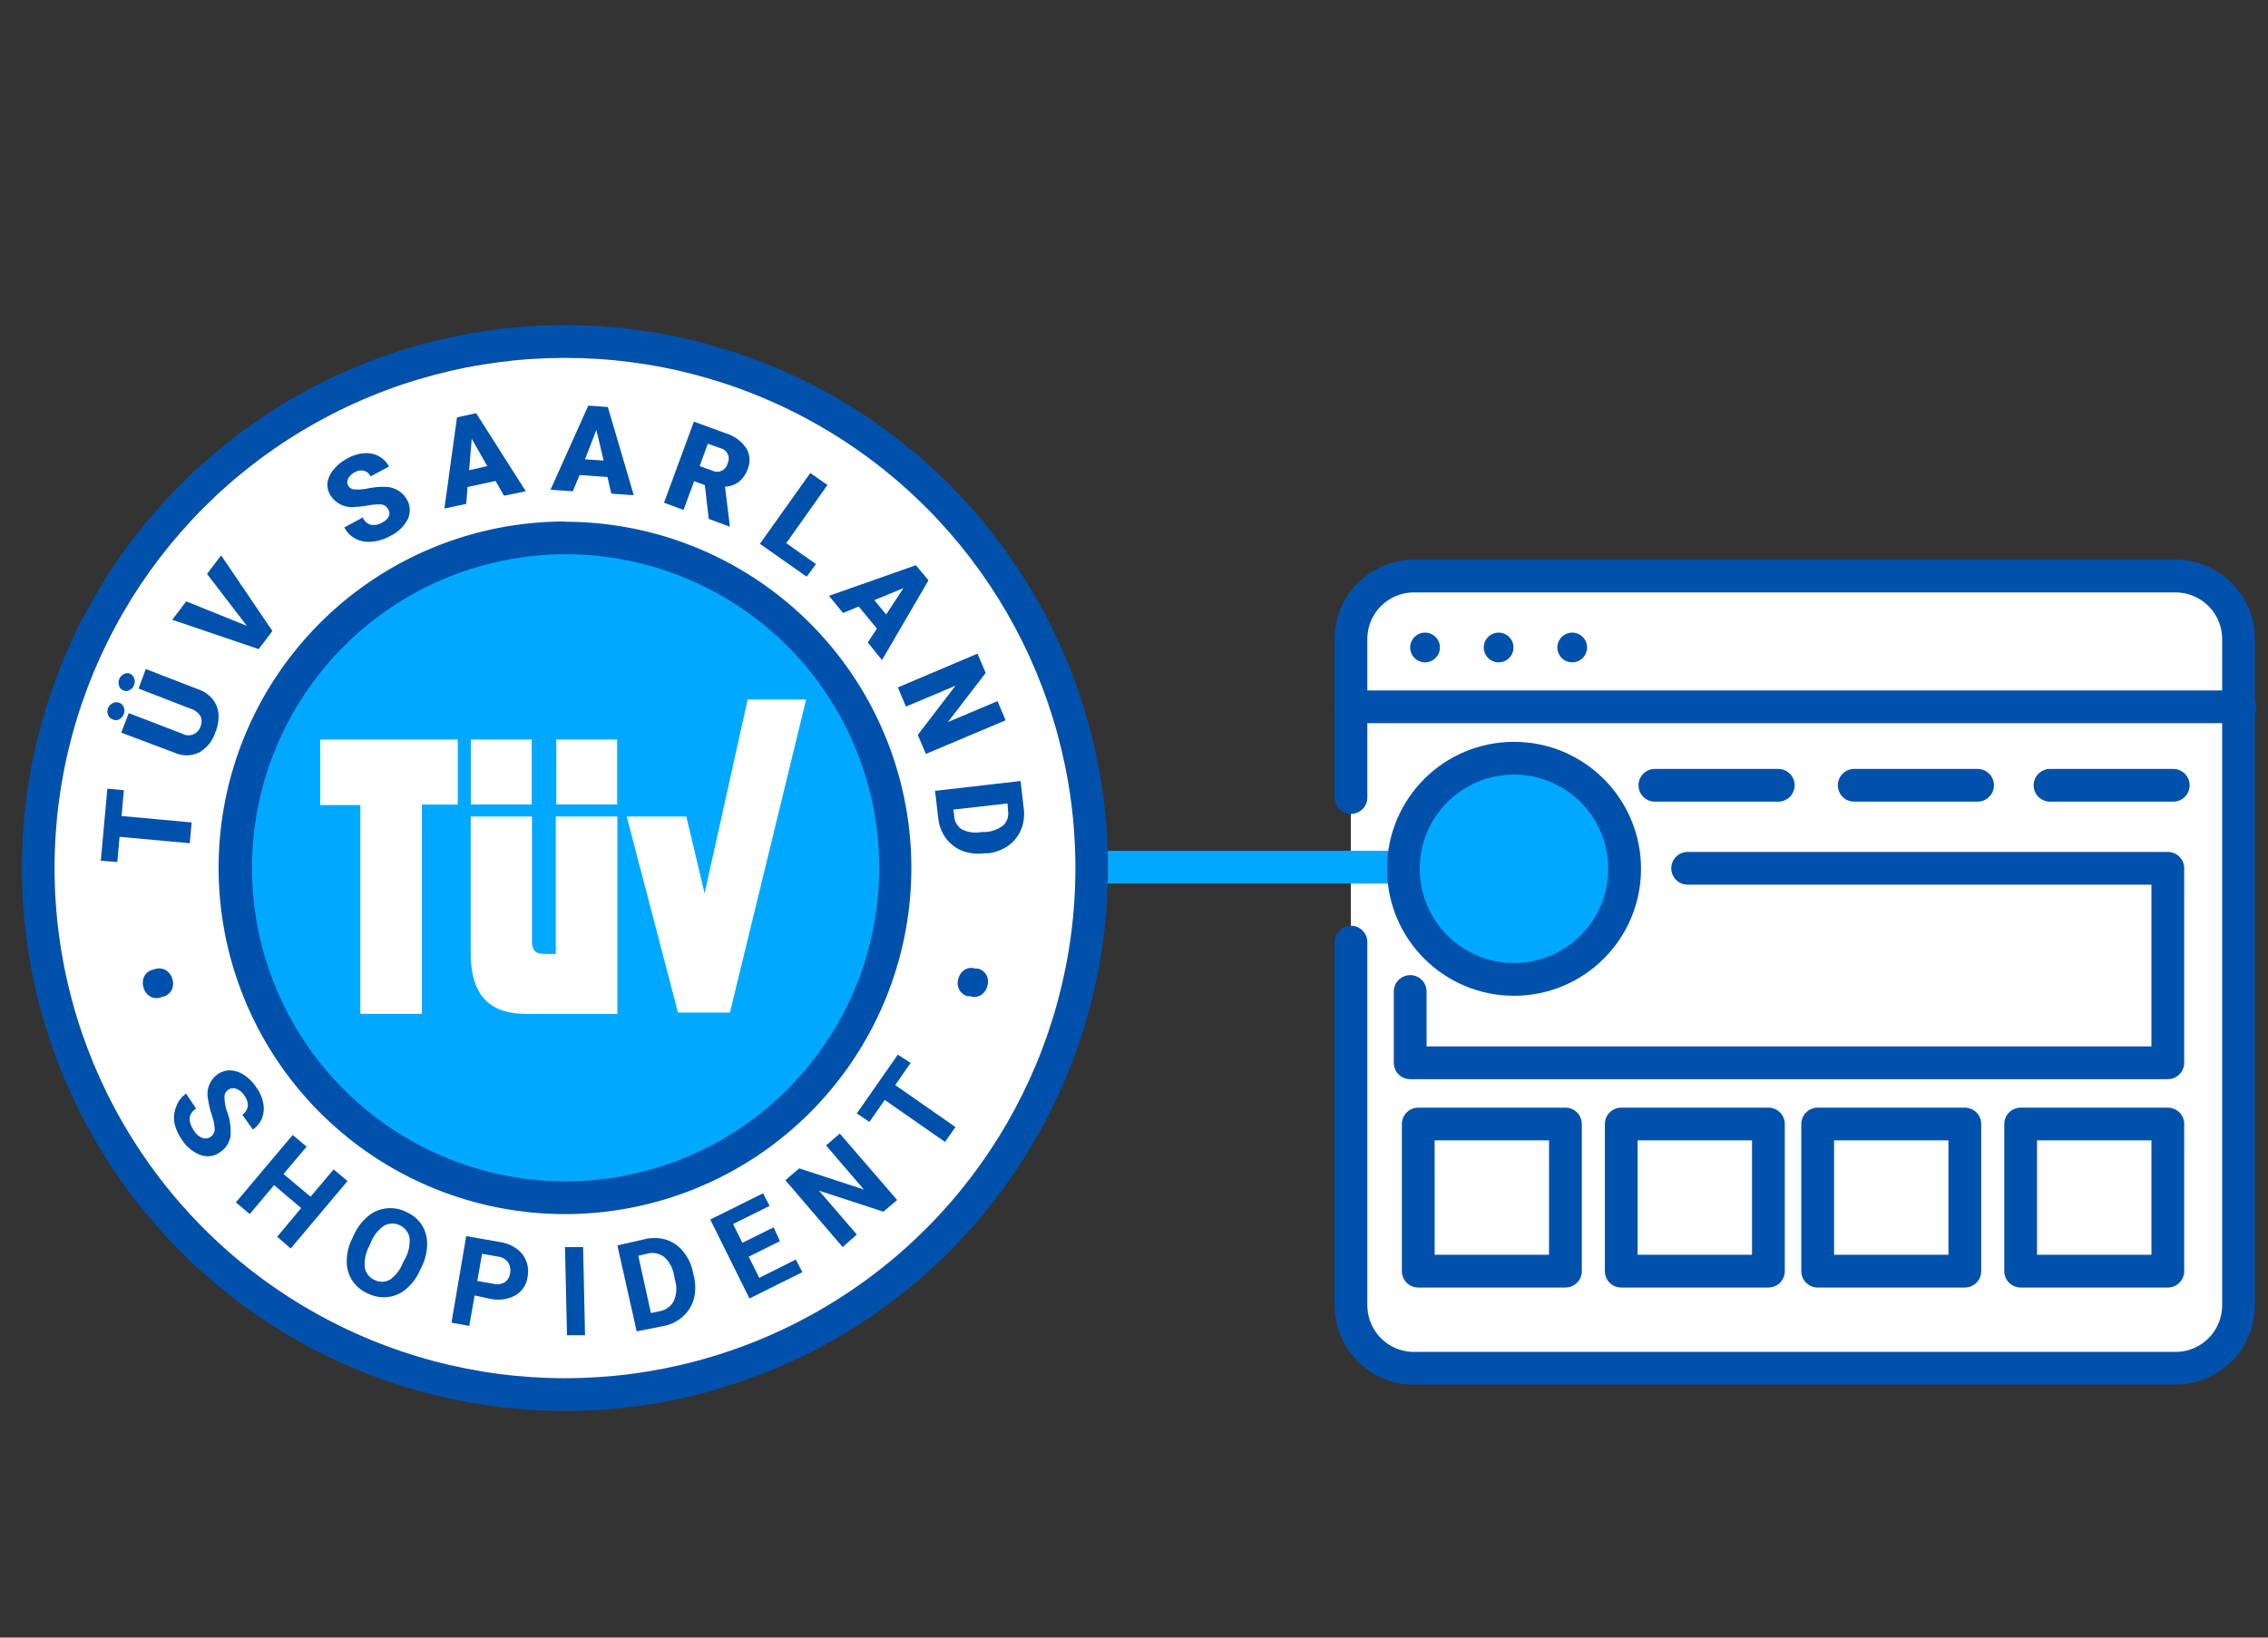 <svg id="Ebene_1" data-name="Ebene 1" xmlns="http://www.w3.org/2000/svg" width="180" height="130" viewBox="0 0 180 130">
  <rect x="0" y="0" width="180" height="130" fill="#333333" stroke="none"/>
  <g>
    <g>
      <path d="M172.2,108.62H112.69c-3,0-5.47-.72-5.47-9.5V50.36l70.44,5.75v48.77C177.66,107.9,175.22,108.62,172.2,108.62Z" style="fill: #fff"/>
      <path d="M109.88,45.73H175a2.66,2.66,0,0,1,2.66,2.66v7.73a0,0,0,0,1,0,0H107.22a0,0,0,0,1,0,0V48.38A2.66,2.66,0,0,1,109.88,45.73Z" style="fill: #fff"/>
      <path d="M171.9,108.62H113c-3.19,0-5.77-.86-5.77-9.79V50.36l70.44,5.75v48.47C177.66,107.76,175.08,108.62,171.9,108.62Z" style="fill: #fff"/>
      <path d="M107.22,63.31V50.73a5,5,0,0,1,5-5h60.44a5,5,0,0,1,5,5v52.89a5,5,0,0,1-5,5H112.22a5,5,0,0,1-5-5V74.79" style="fill: none;stroke: #0051ab;stroke-linecap: round;stroke-linejoin: round;stroke-width: 2.6px"/>
      <line x1="177.77" y1="56.11" x2="107.22" y2="56.11" style="fill: #fff;stroke: #0051ab;stroke-linecap: round;stroke-linejoin: round;stroke-width: 2.6px"/>
      <circle cx="113.1" cy="51.4" r="1.18" style="fill: #0051ab"/>
      <circle cx="118.94" cy="51.4" r="1.18" style="fill: #0051ab"/>
      <circle cx="124.78" cy="51.4" r="1.18" style="fill: #0051ab"/>
    </g>
    <g>
      <rect x="112.56" y="89.23" width="11.68" height="11.68" style="fill: none;stroke: #0051ab;stroke-linecap: round;stroke-linejoin: round;stroke-width: 2.6px"/>
      <rect x="128.67" y="89.23" width="11.68" height="11.68" style="fill: none;stroke: #0051ab;stroke-linecap: round;stroke-linejoin: round;stroke-width: 2.6px"/>
      <rect x="144.26" y="89.23" width="11.68" height="11.68" style="fill: none;stroke: #0051ab;stroke-linecap: round;stroke-linejoin: round;stroke-width: 2.6px"/>
      <rect x="160.37" y="89.23" width="11.68" height="11.68" style="fill: none;stroke: #0051ab;stroke-linecap: round;stroke-linejoin: round;stroke-width: 2.6px"/>
    </g>
    <polyline points="111.92 78.71 111.92 84.37 172.05 84.37 172.05 68.93 133.94 68.93" style="fill: none;stroke: #0051ab;stroke-linecap: round;stroke-linejoin: round;stroke-width: 2.6px"/>
    <line x1="172.48" y1="62.34" x2="162.7" y2="62.34" style="fill: none;stroke: #0051ab;stroke-linecap: round;stroke-linejoin: round;stroke-width: 2.6px"/>
    <line x1="156.95" y1="62.34" x2="147.16" y2="62.34" style="fill: none;stroke: #0051ab;stroke-linecap: round;stroke-linejoin: round;stroke-width: 2.6px"/>
    <line x1="141.13" y1="62.34" x2="131.34" y2="62.34" style="fill: none;stroke: #0051ab;stroke-linecap: round;stroke-linejoin: round;stroke-width: 2.6px"/>
  </g>
  <line x1="111.72" y1="68.84" x2="86.93" y2="68.84" style="fill: none;stroke: #00a9ff;stroke-linecap: round;stroke-linejoin: round;stroke-width: 2.6px"/>
  <circle cx="120.16" cy="68.97" r="8.78" style="fill: #00a9ff;stroke: #0051ab;stroke-linecap: round;stroke-linejoin: round;stroke-width: 2.6px"/>
  <g>
    <g>
      <path d="M44.84,28.41A40.5,40.5,0,1,1,16.2,40.27,40.39,40.39,0,0,1,44.84,28.41m0-2.6A43.1,43.1,0,1,0,75.32,99.38,43.1,43.1,0,0,0,44.84,25.81Z" style="fill: #0051ab"/>
      <ellipse cx="44.84" cy="68.91" rx="40.51" ry="40.5" style="fill: #fff"/>
    </g>
    <g>
      <g>
        <path d="M12.3,76.93a1.06,1.06,0,0,1,.86.09,1.14,1.14,0,0,1,.52.7,1.19,1.19,0,0,1-.06.88,1.08,1.08,0,0,1-.67.52l-.2.06a1,1,0,0,1-.85-.09,1.13,1.13,0,0,1-.51-.71,1.17,1.17,0,0,1,.06-.87,1,1,0,0,1,.69-.53Z" style="fill: #0051ab"/>
        <path d="M16.7,90.26a.75.75,0,0,0,.34-.6,3.89,3.89,0,0,0-.22-1.11,7.08,7.08,0,0,1-.3-1.25,1.92,1.92,0,0,1,.73-2,1.69,1.69,0,0,1,1-.33,2.12,2.12,0,0,1,1.09.35,3.39,3.39,0,0,1,1,1,3,3,0,0,1,.55,1.25,2.13,2.13,0,0,1-.09,1.18,2,2,0,0,1-.73.92l-.84-1.18a1,1,0,0,0,.44-.68,1.23,1.23,0,0,0-.28-.84,1.29,1.29,0,0,0-.65-.54.66.66,0,0,0-.65.1.65.65,0,0,0-.27.61A3.9,3.9,0,0,0,18,88.19a4.43,4.43,0,0,1,.29,2,1.82,1.82,0,0,1-.79,1.25,1.66,1.66,0,0,1-1.56.26,3,3,0,0,1-1.49-1.21,3.57,3.57,0,0,1-.61-1.37A2.32,2.32,0,0,1,14,87.82a2,2,0,0,1,.77-1L15.56,88c-.63.44-.67,1-.14,1.8a1.38,1.38,0,0,0,.63.53A.72.72,0,0,0,16.7,90.26Z" style="fill: #0051ab"/>
        <path d="M23.07,99.11,22,98.18,23.9,95.9l-2.15-1.82-1.93,2.3-1.1-.93,4.51-5.35,1.1.93L22.5,93.2,24.65,95l1.83-2.17,1.1.93Z" style="fill: #0051ab"/>
        <path d="M33.34,100.82a4.06,4.06,0,0,1-1.09,1.49,2.69,2.69,0,0,1-1.45.65,2.81,2.81,0,0,1-1.59-.27,2.85,2.85,0,0,1-1.23-1,2.73,2.73,0,0,1-.46-1.53,4,4,0,0,1,.4-1.77l.15-.32a4.29,4.29,0,0,1,1.1-1.49,2.75,2.75,0,0,1,1.46-.65,2.81,2.81,0,0,1,1.59.27,2.85,2.85,0,0,1,1.23,1,2.78,2.78,0,0,1,.45,1.54,4.21,4.21,0,0,1-.42,1.8Zm-1.19-.9a2.9,2.9,0,0,0,.35-1.68,1.39,1.39,0,0,0-2-.95,2.92,2.92,0,0,0-1.06,1.33l-.14.31a3,3,0,0,0-.35,1.68,1.32,1.32,0,0,0,.78,1,1.28,1.28,0,0,0,1.26-.05,3,3,0,0,0,1-1.34Z" style="fill: #0051ab"/>
        <path d="M37.67,102.84l-.43,2.42L35.83,105,37,98.13l2.69.47a3,3,0,0,1,1.31.53,2.1,2.1,0,0,1,.77,1,2.28,2.28,0,0,1,.1,1.25,2,2,0,0,1-1,1.47,2.94,2.94,0,0,1-2,.25Zm.21-1.15,1.26.22a1.27,1.27,0,0,0,.91-.11,1,1,0,0,0,.43-.71,1.17,1.17,0,0,0-.15-.87,1.13,1.13,0,0,0-.77-.46l-1.3-.23Z" style="fill: #0051ab"/>
        <path d="M46.43,106,45,106l-.16-7,1.44,0Z" style="fill: #0051ab"/>
        <path d="M50.53,105.69,49,98.87l2.1-.48a3.36,3.36,0,0,1,1.7,0,2.92,2.92,0,0,1,1.37.9A3.73,3.73,0,0,1,55,101l.07.32a3.69,3.69,0,0,1,0,1.78,2.91,2.91,0,0,1-.85,1.39,3.19,3.19,0,0,1-1.52.77Zm.13-6,1,4.55.68-.15a1.57,1.57,0,0,0,1.14-.82,2.45,2.45,0,0,0,.1-1.64l-.08-.36a2.51,2.51,0,0,0-.78-1.48,1.55,1.55,0,0,0-1.38-.26Z" style="fill: #0051ab"/>
        <path d="M61.9,98.53l-2.48,1.23.84,1.68,2.9-1.45.52,1-4.2,2.09-3.11-6.27,4.19-2.08.52,1-2.9,1.44.74,1.49,2.48-1.23Z" style="fill: #0051ab"/>
        <path d="M71.2,95.26l-1.09.93L65,94.52,68,98,66.88,99l-4.55-5.31,1.1-.94,5.13,1.68-3-3.5,1.09-.94Z" style="fill: #0051ab"/>
        <path d="M72.27,84.38l-1.22,1.76,4.78,3.33L75,90.65l-4.78-3.33L69,89.06l-1-.67,3.26-4.67Z" style="fill: #0051ab"/>
        <path d="M76.81,79.09a1.06,1.06,0,0,1-.68-.53,1.1,1.1,0,0,1-.07-.86,1.17,1.17,0,0,1,.51-.72,1,1,0,0,1,.84-.09l.2,0a1.05,1.05,0,0,1,.68.52,1.15,1.15,0,0,1,.07.88,1.21,1.21,0,0,1-.52.71,1,1,0,0,1-.86.08Z" style="fill: #0051ab"/>
      </g>
      <g>
        <path d="M9.83,62.73l-.18,2.05,5.56.51-.15,1.65-5.57-.51-.18,2L8,68.33l.52-5.72Z" style="fill: #0051ab"/>
        <path d="M8.92,57.1a.56.56,0,0,1-.34-.35.72.72,0,0,1,0-.54A.73.73,0,0,1,9,55.8a.58.58,0,0,1,.48,0,.54.54,0,0,1,.34.35.68.68,0,0,1,0,.54.75.75,0,0,1-.35.41A.6.6,0,0,1,8.92,57.1Zm.88-2.29a.56.56,0,0,1-.34-.35.77.77,0,0,1,0-.54.75.75,0,0,1,.36-.4.56.56,0,0,1,.82.32.68.68,0,0,1,0,.54.73.73,0,0,1-.35.4A.53.53,0,0,1,9.8,54.81Zm1.77-1.7,4.19,1.62a2.51,2.51,0,0,1,1.12.78,2.15,2.15,0,0,1,.46,1.18,3.25,3.25,0,0,1-.25,1.45,2.83,2.83,0,0,1-1.32,1.61,2.29,2.29,0,0,1-1.92,0L9.62,58.16l.6-1.55,4.26,1.64a1,1,0,0,0,1.43-.57,1,1,0,0,0,0-.83,1.33,1.33,0,0,0-.76-.58L11,54.66Z" style="fill: #0051ab"/>
        <path d="M19.59,49.68l-3.16-4.12,1.12-1.47,4.07,6-1.09,1.44L13.67,49.2l1.11-1.46Z" style="fill: #0051ab"/>
        <path d="M30.8,40.43a.69.69,0,0,0-.49-.38,3.78,3.78,0,0,0-1,.06,7.83,7.83,0,0,1-1.13.13,2,2,0,0,1-2-1,1.62,1.62,0,0,1-.18-1,2.16,2.16,0,0,1,.51-1,3.38,3.38,0,0,1,1.09-.86,3.11,3.11,0,0,1,1.29-.4,2.13,2.13,0,0,1,1.16.23,1.93,1.93,0,0,1,.82.83l-1.46.78a.8.8,0,0,0-.53-.45,1,1,0,0,0-.72.12,1.19,1.19,0,0,0-.53.51.58.58,0,0,0,.49.85,3.86,3.86,0,0,0,1.09-.08,6.16,6.16,0,0,1,1.26-.12,2,2,0,0,1,1.82,1,1.68,1.68,0,0,1,.07,1.57,3,3,0,0,1-1.4,1.33,3.47,3.47,0,0,1-1.47.45,2.27,2.27,0,0,1-1.29-.24,2.08,2.08,0,0,1-.87-.89l1.46-.79a1,1,0,0,0,.64.58,1.32,1.32,0,0,0,.94-.2,1.07,1.07,0,0,0,.49-.47A.57.57,0,0,0,30.8,40.43Z" style="fill: #0051ab"/>
        <path d="M39.33,38.18l-2.22.48L37,40l-1.73.37,1-7.24,1.52-.33L41.73,39,40,39.35Zm-2.1-.85L38.67,37l-1.23-2.17Z" style="fill: #0051ab"/>
        <path d="M48.21,37.87,46,37.71,45.46,39l-1.77-.12,3-6.68,1.55.11,2.06,7-1.78-.12Zm-1.78-1.41,1.48.1-.58-2.43Z" style="fill: #0051ab"/>
        <path d="M55.94,38.51l-.85-.31-.84,2.28-1.55-.57,2.37-6.44,2.54.93a3,3,0,0,1,1.61,1.17,1.84,1.84,0,0,1,.12,1.67,2.3,2.3,0,0,1-.69,1,2,2,0,0,1-1.11.4l.38,3.1,0,.07-1.67-.62ZM55.53,37l1,.36a.85.85,0,0,0,1.21-.56.85.85,0,0,0-.56-1.22l-1-.36Z" style="fill: #0051ab"/>
        <path d="M62.4,43.12l2.36,1.66-.74,1-3.71-2.61,4-5.62,1.36.95Z" style="fill: #0051ab"/>
        <path d="M69.6,49.9l-1.45-1.75-1.24.51L65.79,47.3l6.9-2.43,1,1.2L70,52.4,68.87,51Zm-.21-2.26.94,1.14,1.37-2.09Z" style="fill: #0051ab"/>
        <path d="M73.48,59.85l-.64-1.51,3-3.91-3.94,1.66-.64-1.52,6.32-2.68.65,1.53-3,3.9,3.94-1.66.64,1.52Z" style="fill: #0051ab"/>
        <path d="M74.21,62.78,81,62l.25,2.2a3.21,3.21,0,0,1-.22,1.67,2.93,2.93,0,0,1-1,1.26,3.53,3.53,0,0,1-1.63.61l-.31,0a3.54,3.54,0,0,1-1.73-.2,3.05,3.05,0,0,1-1.29-1A3.24,3.24,0,0,1,74.47,65Zm5.75,1-4.29.49.07.58a1.29,1.29,0,0,0,.62,1,2.52,2.52,0,0,0,1.55.2l.29,0a2.53,2.53,0,0,0,1.45-.55A1.32,1.32,0,0,0,80,64.34Z" style="fill: #0051ab"/>
      </g>
      <g>
        <path d="M44.84,95.09A26.19,26.19,0,1,1,71,68.91,26.21,26.21,0,0,1,44.84,95.09Z" style="fill: #00a9ff"/>
        <path d="M44.84,44A24.89,24.89,0,1,1,20,68.91,24.92,24.92,0,0,1,44.84,44m0-2.6A27.49,27.49,0,1,0,72.33,68.91,27.49,27.49,0,0,0,44.84,41.42Z" style="fill: #0051ab"/>
      </g>
      <g>
        <polygon points="57.93 80.38 63.98 55.53 59.34 55.53 55.92 70.92 54.47 64.82 49.74 64.82 53.81 80.38 57.93 80.38" style="fill: #fff"/>
        <polygon points="28.6 80.48 33.48 80.48 33.48 63.87 36.33 63.87 36.33 58.71 25.41 58.71 25.41 63.91 28.6 63.91 28.6 80.48" style="fill: #fff"/>
        <rect x="37.37" y="58.71" width="4.83" height="5.15" style="fill: #fff"/>
        <rect x="44.15" y="58.71" width="4.83" height="5.15" style="fill: #fff"/>
        <path d="M41.75,80.49H49V64.82H44.11V75.73h-.89c-.84,0-1-.44-1-1V64.82H37.36V75.68C37.36,79.24,39.09,80.49,41.75,80.49Z" style="fill: #fff"/>
      </g>
    </g>
  </g>
</svg>
